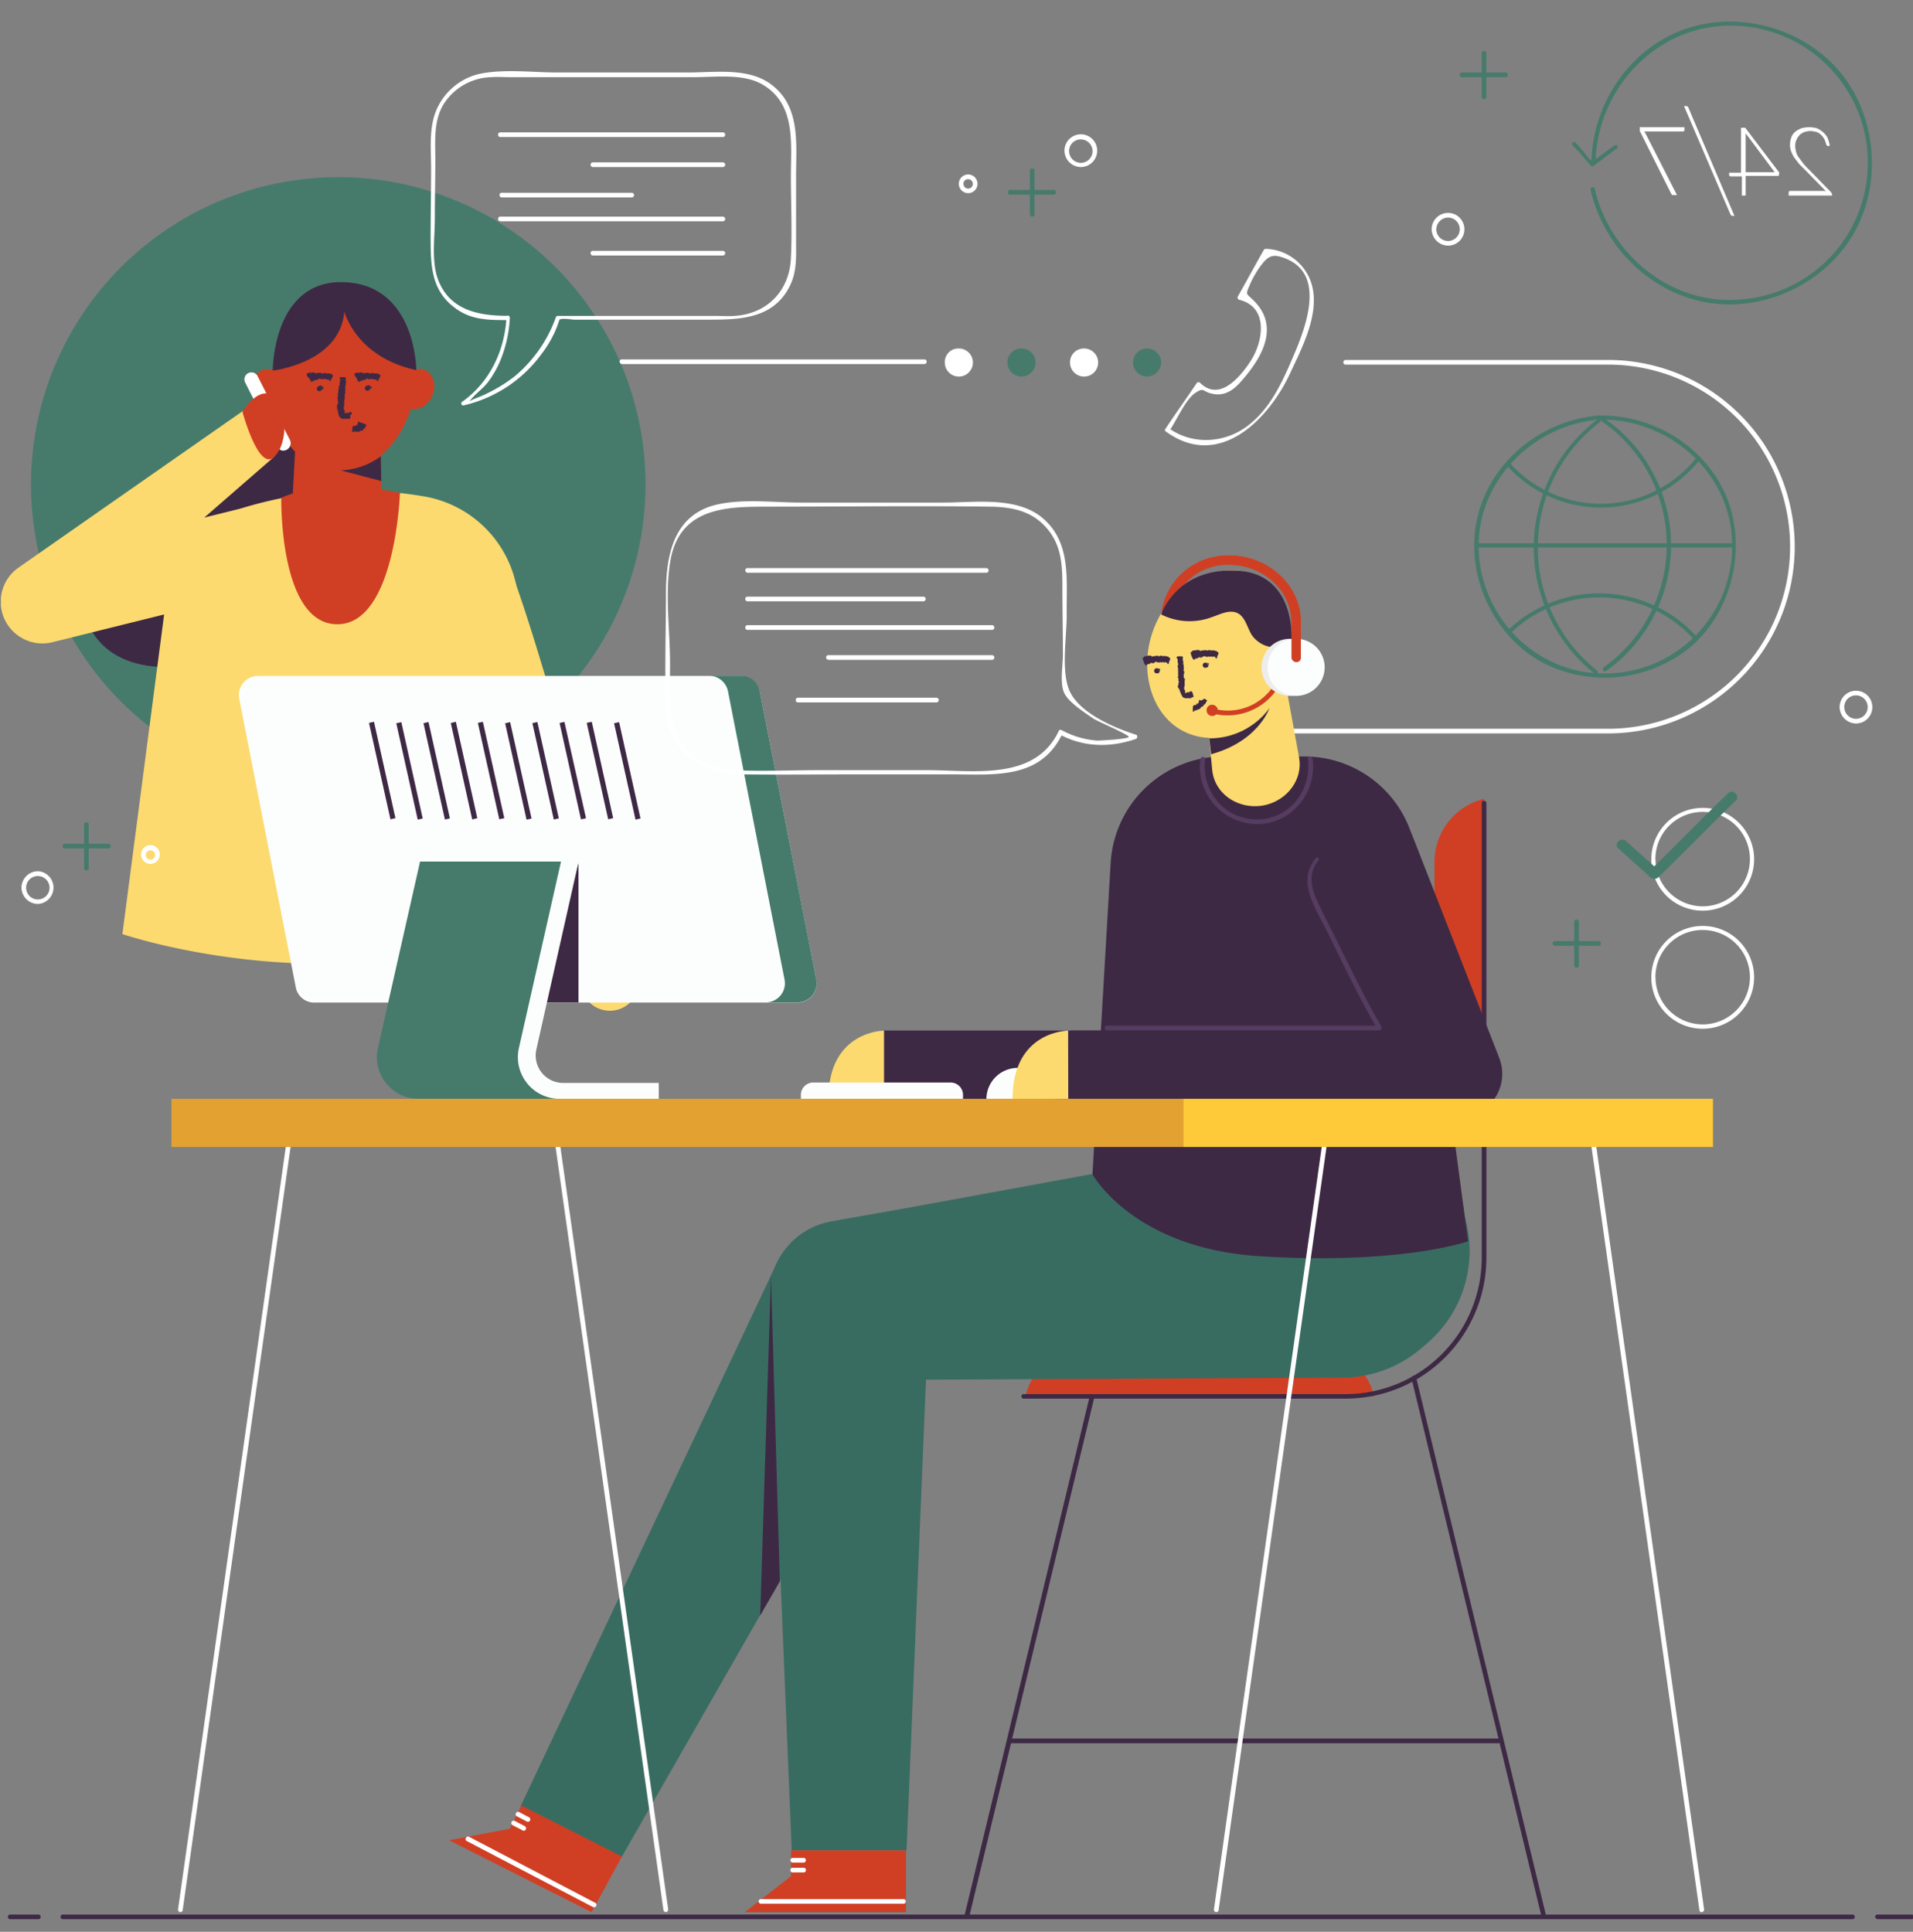<svg id="Layer_1" data-name="Layer 1" xmlns="http://www.w3.org/2000/svg" xmlns:xlink="http://www.w3.org/1999/xlink" viewBox="0 0 505 510"><rect x="0" y="0" width="505" height="510" fill="#808080" stroke="none"/><defs><clipPath id="clip-path"><rect x="0.24" y="5.67" width="505" height="501" style="fill:none"/></clipPath></defs><g style="clip-path:url(#clip-path)"><path d="M308.74,113.66c1.85-2.6,4.2-8.28,6.91-10,2.22-1.49,1.85-.25,4.19.24,3.46.87,5.92-1,8-3.46,5.67-6.42,9.87-14.45,3.08-21.12-2.09-2.1-2.22-1.24-.74-4.7a26.68,26.68,0,0,1,2.35-4.07c2.22-3.09,3.45-3.71,7-2.23,10,4.08,5.55,16.8,2.59,24.09-3,7-6,14.46-12,19.4C324,117,315,117.73,308.49,113c-.61-.37-1.23.62-.61,1,14.06,10.13,27.14-3.34,32.81-15.7,3-6.42,7.15-14.45,5.92-21.74a13.05,13.05,0,0,0-12.46-10.87.63.63,0,0,0-.49.24c-2.35,4.08-4.57,8.28-6.91,12.36a.63.63,0,0,0,.37.86c7.77,1.86,6.41,10.88,3.08,16.07-2.71,4.2-8.26,11-13.44,5.8a.61.61,0,0,0-.86.13c-2.72,4.07-5.56,8-8.27,12.1C307.26,113.9,308.12,114.4,308.74,113.66Z" style="fill:#fff"/><path d="M337.36,193a.58.58,0,0,1,.62-.61h87.2a48.07,48.07,0,0,0,0-96.13H355.24a.57.57,0,0,1-.61-.61.58.58,0,0,1,.61-.62h69.94a49.3,49.3,0,0,1,0,98.59H338.1A.77.77,0,0,1,337.36,193Z" style="fill:#fff"/><path d="M146.6,185.28a81.11,81.11,0,1,0-114.61,0A81.27,81.27,0,0,0,146.6,185.28Z" style="fill:#467b6c"/><path d="M72.65,105.75c11.1,11.24,14.92,29.16,9.25,43.86s-20.36,25.45-36,26.44c-6.29.37-13.08-.87-17.89-4.94-6.66-5.69-8.39-15.94-5.3-24.22s10-14.7,17.88-18.66c5.8-3,12.22-4.81,18-7.78S69.93,113,72.15,106.86" style="fill:#3e2945"/><path d="M32.31,246.6l11.47-87.85a30.31,30.31,0,0,1,21.46-25,103.56,103.56,0,0,1,46.63-2.71,30,30,0,0,1,24.79,25.7l11.23,84.63C92.75,267.35,32.43,246.6,32.31,246.6Z" style="fill:#fcda70"/><path d="M107.68,87.83a29.32,29.32,0,0,1,.37,21.25c-3.21,9.15-11.23,16.93-21.22,15.08-6.78-1.24-12-6.92-13.94-13.59-3.45-12.11.74-31.88,14.56-35.09A14.36,14.36,0,0,1,92,75.11C99,75.72,104.84,81.28,107.68,87.83Z" style="fill:#d03f23"/><path d="M107.92,98.83a3.65,3.65,0,0,1,4.81-.87,5,5,0,0,1,1.86,4.82,6.32,6.32,0,0,1-3.34,4.82,5.84,5.84,0,0,1-5.67-.74Z" style="fill:#d03f23"/><path d="M73.39,98.83A3.65,3.65,0,0,0,68.58,98a5,5,0,0,0-1.85,4.82,6.28,6.28,0,0,0,3.33,4.82,5.84,5.84,0,0,0,5.67-.74Z" style="fill:#d03f23"/><path d="M100.15,105.25l.62,26.94a11.8,11.8,0,1,1-23.56-.37l1.6-29Z" style="fill:#d03f23"/><path d="M100.65,127l-10.74-2.84a18.6,18.6,0,0,0,10.61-3.71Z" style="fill:#3e2945"/><path d="M72,97.84S71.91,73.75,90.9,74.49s19,23.23,19,23.23c-16-3.46-19-15.45-19-15.45C89.79,95.86,72,97.84,72,97.84Z" style="fill:#3e2945"/><path d="M92.38,109.7a.73.73,0,0,1,.13.5.41.41,0,0,1-.13.24.12.12,0,0,1-.12.13H90.53a.7.7,0,0,1-.49-.13c-.25-.12-.37-.37-.49-.49v-.12a2,2,0,0,1-.25-.62v-.37c-.12,0-.12-.13-.12-.13v-.49l-.13-.12c-.12,0-.12-.13-.12-.13l.12-.12v-.12c.13,0,0-.13,0-.13a.12.12,0,0,1-.12-.12.89.89,0,0,1,.25-.74v-.37s0-.13.12-.13.12,0,0-.12a.39.39,0,0,1-.12-.25v-.62c-.13-.12-.13-.12-.13-.24v-.13l.13-.12a.12.12,0,0,0,.12-.12v-.13h-.12v-.12a1.58,1.58,0,0,1,.12-.74v-.74c0-.13.12-.13.12-.25v-.74a.13.13,0,0,0,.13-.13.75.75,0,0,0,.12-.49v-.25s-.12-.12,0-.12v-.12c.12-.13.12-.13.12-.25v-.5c-.12-.12-.12-.12-.12-.24v-.13s0-.12.37-.12h.74c.49,0,.49.12.49.25v.86a.45.45,0,0,1,.13.37.13.13,0,0,0-.13.13v.61l-.12.13v.62c.12.12,0,.24,0,.37s-.12.24,0,.37v.61L91,104v1.23a.43.43,0,0,1-.13.37v.25c.13.13,0,.13,0,.25v1.11a.12.12,0,0,1-.12.12v.75l.12.12c.13.12.13.12.13.25V109a.12.12,0,0,0,.12.12c0-.12.12-.12.12,0l.13-.12h.74a.12.12,0,0,0,.12-.12.12.12,0,0,1,.12-.13h.25s.12,0,.25.25S93,109.21,92.38,109.7Z" style="fill:#3e2945"/><path d="M96,111.8c.25.13.37.13.49.25s.25.12.25.12v.25h-.12c0,.12-.13.12-.13.12v.25c0,.12,0,.12-.12.12l-.12.13v.12H96v.25h-.25v.25c0,.12-.12.12-.37,0h0l-.12-.13h0v.13H95.1v.24h-.25V114h-.49c0,.12-.13,0-.13,0H94l-.13-.13h-.24l-.13.13c-.12,0-.12.12-.12,0h-.12l-.13.12H93V113l.12-.5h.13l.12-.12v.12h.12c0-.12.13,0,.13,0s.12.13.12,0l.12-.12v-.12s0-.13.13,0h.24a.13.13,0,0,1,.13-.13v-.24h.12c0-.13-.12-.13,0-.13v-.24a.12.12,0,0,1,.12-.13h0v-.12l.25.12C95,111.43,95.1,111.56,96,111.8Z" style="fill:#3e2945"/><path d="M96.94,101.8a.68.68,0,1,0,.74.61A.69.69,0,0,0,96.94,101.8Z" style="fill:#3e2945"/><path d="M97.81,102.17h-.49c0,.12,0,.12-.13.12a.12.12,0,0,1,.13.12h.49c.12.13.12,0,0,0l.37-.37v.37h-.12l-.13.13v.12h-.86l-.12-.12v-.62s0-.13.12-.13l.12-.12h.25a.12.12,0,0,0,.12.12l.13.13h.12a.12.12,0,0,1,.12.12v.25l-.12.12h0C97.69,102.41,97.56,102.41,97.81,102.17Z" style="fill:#3e2945"/><path d="M94.23,100.06c.13.25.13.38.25.5s.12.25.12.25h.25c.12,0,.12-.13.12-.13s.13-.12.13-.12h.49l.12-.12a.13.13,0,0,1,.13-.13.12.12,0,0,0,.12-.12h.12v.25a.13.13,0,0,0,.13-.13v-.12h0v.12c.12,0,.24,0,.37-.25h.24c.13,0,.13,0,.13-.12s.12-.12.12,0l.12.12h.13l.12.13h.12a.13.13,0,0,0,.13-.13l.12-.12v.12h.62c0,.13.12,0,.12,0h.12v.13h.25a.17.17,0,0,1,.25,0l.12.12h.25v.37h.12a1.61,1.61,0,0,0,.25-.37c.12-.12.12-.37.24-.49a.39.39,0,0,0,.13-.25c.24-.37.12-.49.12-.49s0-.13-.12-.13h-.13c0-.12,0-.24-.12-.24h-.37a.12.12,0,0,0-.12-.13H98.8c-.13,0-.25.13-.25,0a.12.12,0,0,0-.12-.12h-.25a.12.12,0,0,0-.12.12h-.62l-.12-.12h-.13c-.12-.12-.12-.12-.24,0,0-.12-.13,0-.13,0h-.61v.12c-.13-.12-.13,0-.25,0h-.12a.12.12,0,0,1-.13-.12.12.12,0,0,0-.12-.12h-.74c0,.12,0,.12-.12.12s-.25-.12-.25,0l-.12-.12h-.13a.42.42,0,0,0-.24.12h-.13v.12h-.24v.13s-.13.12,0,.37A6.8,6.8,0,0,1,94.23,100.06Z" style="fill:#3e2945"/><path d="M84.24,101.92a.78.78,0,0,0-.62.74.68.68,0,0,0,1.36-.12A.69.69,0,0,0,84.24,101.92Z" style="fill:#3e2945"/><path d="M85.1,102.29h-.49c0,.12,0,.12-.12.12.12,0,.12.13.12.13h.49l.37-.38v.38h-.12l-.12.12v.12h-.87l-.12-.12V102a.12.12,0,0,1,.12-.12l.13-.13h.24a.13.13,0,0,0,.13.13L85,102h.12a.12.12,0,0,1,.13.12v.25l-.13.13h0c.13-.13.13,0,0,0S84.86,102.54,85.1,102.29Z" style="fill:#3e2945"/><path d="M81.77,100.06c.13.25.13.38.25.5s.12.25.12.25h.25c.12,0,.12-.13.12-.13s.13-.12.13-.12H83l.12-.12a.12.12,0,0,1,.12-.13.12.12,0,0,0,.13-.12h.12v.25c.12,0,.12-.13.12-.13v-.12h0v.12c.13,0,.25,0,.37-.25h.25c.12,0,.12,0,.12-.12s.13-.12.13,0l.12.12h.12l.13.13H85c.12,0,.12-.13.12-.13l.13-.12v.12h.61c0,.13.13,0,.13,0h.12v.13h.12c0,.12.13,0,.13,0a.16.16,0,0,1,.24,0l.13.12H87v.37h.13a1.44,1.44,0,0,0,.24-.37c.13-.12.13-.37.25-.49a.41.41,0,0,0,.12-.25c.25-.37.13-.49.13-.49s0-.13-.13-.13h-.12c0-.12,0-.24-.12-.24h-.37a.13.13,0,0,0-.13-.13h-.74c-.12,0-.24.13-.24,0s-.13-.12-.13-.12H85.6a.12.12,0,0,0-.13.12h-.61l-.13-.12h-.12c-.12-.12-.12-.12-.25,0,0-.12-.12,0-.12,0h-.62v.12c-.12-.12-.12,0-.24,0h-.13a.12.12,0,0,1-.12-.12.12.12,0,0,0-.12-.12h-.74c0,.12,0,.12-.13.12s-.24-.12-.24,0l-.13-.12h-.12a.46.46,0,0,0-.25.12h-.12v.12H81v.13s-.12.12,0,.37S81,99.32,81.77,100.06Z" style="fill:#3e2945"/><path d="M73.26,117.86l-8.51-16.81a1.85,1.85,0,1,1,3.33-1.6l8.51,16.8a2,2,0,0,1-.86,2.47,2.4,2.4,0,0,1-.86.25A1.6,1.6,0,0,1,73.26,117.86Z" style="fill:#fff"/><path d="M64.51,108.22,4.68,150a11,11,0,0,0,9.25,19.52l.49-.12,73.65-18.29a11.13,11.13,0,0,0-5.31-21.62L9.12,147.76l9.75,19.39L72.4,120.57Z" style="fill:#fcda70"/><path d="M72.28,120.7c4.19-3.83,3.45-14.33-.5-16.43S64,108.71,64,108.71,68.2,124.4,72.28,120.7Z" style="fill:#d03f23"/><path d="M119.89,142.32a11,11,0,0,1,14.31,6.42c3.33,8.9,6.17,17.92,8.88,26.94,1.36,4.45,2.71,9,3.95,13.59l.49,1.73.62,1.73,1.11,3.33,2.22,6.68c3,9,5.92,18,8.76,27s5.67,18.17,8.14,27.31a7.68,7.68,0,0,1-14.31,5.43c-4.2-8.64-8-17.42-11.84-26.19s-7.53-17.54-11.11-26.44l-2.71-6.67L127,199.89l-.61-1.6-.62-1.73c-1.6-4.57-3.21-9-4.69-13.59-3.08-9.15-5.92-18.29-8.26-27.55A11,11,0,0,1,119.89,142.32Z" style="fill:#fcda70"/><path d="M74.25,131.45s-.62,33.36,14.8,33.36,16.53-34.72,16.53-34.72C84.49,125.89,74.25,131.45,74.25,131.45Z" style="fill:#d03f23"/><path d="M233.25,294.9V272.05h72.9l-11.35,10,1.48-53.87a34.32,34.32,0,0,1,.5-3.46A17,17,0,1,1,330,232.51L317.62,284.9l-.24,1.23a11.39,11.39,0,0,1-11.11,8.77h-73Z" style="fill:#3e2945"/><path d="M233.37,290.09H218.69c0-18,14.68-18,14.68-18Z" style="fill:#fcda70"/><path d="M391.76,290.33l-.74-.24a17.09,17.09,0,0,1-12.34-16.44V227.57a17.18,17.18,0,0,1,13.08-16.68Z" style="fill:#d03f23"/><path d="M270.63,368.66l.24-.74a17.06,17.06,0,0,1,16.41-12.35h58.84a17.16,17.16,0,0,1,16.65,13.09Z" style="fill:#d03f23"/><path d="M269.64,368.66a.57.57,0,0,1,.61-.61h85a36,36,0,0,0,35.9-36v-120a.58.58,0,0,1,.62-.62.57.57,0,0,1,.61.62v120a37.2,37.2,0,0,1-37.13,37.19h-85A.57.57,0,0,1,269.64,368.66Z" style="fill:#3e2945"/><path d="M406.8,505.44,372.64,364a.63.63,0,1,1,1.23-.25L408,505.19a.68.68,0,0,1-.5.74h-.12A.84.84,0,0,1,406.8,505.44Z" style="fill:#3e2945"/><path d="M255.21,506.05c-.37-.12-.62-.37-.5-.74l32.94-136.65c.12-.37.37-.61.74-.49s.61.37.49.74L256,505.44a.84.84,0,0,1-.62.49A.12.12,0,0,0,255.21,506.05Z" style="fill:#3e2945"/><path d="M265.81,459.6a.59.59,0,0,1,.62-.62H395.58a.62.62,0,1,1,0,1.24H266.43A.59.59,0,0,1,265.81,459.6Z" style="fill:#3e2945"/><path d="M239.17,488.51H209l-6-145.3a20,20,0,0,1,16.4-20.63l2.71-.49,127.92-23.48a38.12,38.12,0,0,1,5.3-.49,32.12,32.12,0,0,1,1,64.24l-130.13,2,19.11-21.13-6,145.3Z" style="fill:#396c61"/><path d="M137.4,476.9,205,333.58a19.76,19.76,0,0,1,14.43-11.12l2.72-.5,126.68-22a36.36,36.36,0,0,1,5.3-.49,32.12,32.12,0,0,1,.25,64.24l-128.53.62,17-11.61L164.05,490.36Z" style="fill:#396c61"/><path d="M331.81,331.6C298.87,329.25,288.39,310,288.39,310l4.81-82.29a29.85,29.85,0,0,1,29.73-28h21.46a29.72,29.72,0,0,1,29.48,26.07l13.69,101.93S369.55,334.07,331.81,331.6Z" style="fill:#3e2945"/><path d="M340.93,173.58v-9.27c0-8.4-7.4-15.2-16.52-15.2a15.19,15.19,0,0,0-15.3,12.73,1.26,1.26,0,0,1-2.47-.49,17.6,17.6,0,0,1,17.77-14.71c10.48,0,19,7.91,19,17.67v9.27a1.16,1.16,0,0,1-1.23,1.23A1.32,1.32,0,0,1,340.93,173.58Z" style="fill:#d03f23"/><path d="M309.85,157.52a26.18,26.18,0,0,0-7,18.28c.12,8.9,5.18,17.67,15.05,18.9,6.66.75,13.32-2.71,17.27-8,7-9.51,9.25-27.8-2.59-34.34a12.44,12.44,0,0,0-4.07-1.49C321.81,149.48,314.54,152.7,309.85,157.52Z" style="fill:#fcda70"/><path d="M338.59,171.35a4.25,4.25,0,0,1,5.3-1.6,5.35,5.35,0,0,1,2.72,4.82A6.55,6.55,0,0,1,343.4,180a6.84,6.84,0,0,1-6.54,0Z" style="fill:#fcda70"/><path d="M317.75,179.88,320,203.23c.61,6.55,7.27,10.87,14.18,9.27,5.92-1.49,9.75-6.92,8.76-12.48l-4.57-25.08Z" style="fill:#fcda70"/><path d="M335.14,186.92a19.56,19.56,0,0,1-15.91,8l.49,4.2C332.3,195.69,335.14,186.8,335.14,186.92Z" style="fill:#3e2945"/><path d="M314.91,183.21c0,.13.12.37.12.5a.17.17,0,0,1,0,.25.12.12,0,0,1-.12.12h-.25a.12.12,0,0,0-.12.12l-.12.13h-1.36a.7.7,0,0,1-.49-.13c-.25,0-.37-.24-.5-.37v-.12c-.24-.25-.24-.5-.37-.62v-.25l-.12-.12a.12.12,0,0,1-.12-.12v-.5h-.13l-.12-.12c-.12,0,0-.12,0-.12v-.13a.12.12,0,0,0-.12-.12.13.13,0,0,1-.13-.13.81.81,0,0,1,.13-.74v-.37c0-.12,0-.24.12-.24s.12,0,0-.13a.39.39,0,0,1-.12-.25v-.61c0-.13-.13-.13-.13-.25a.12.12,0,0,1-.12-.12l.12-.13a.12.12,0,0,0,.13-.12v-.12H311v-1.61c-.12-.12,0-.12,0-.25v-.24l-.12-.13v-.37c0-.12.12-.12.12-.25v-.49c-.12-.12-.12-.12-.12-.25V174l-.12-.13c-.13-.12-.13-.12-.13-.24v-.13c0-.12,0-.12.37-.24h.74c.5,0,.5.12.5.24v.87a.46.46,0,0,1,.12.37v.74c.12,0,.12,0,.12.12v.75c.13.12,0,.24,0,.37s-.12.24,0,.37.13.12.13.24v.5l-.13.12v.87l.13.24.12.13a.24.24,0,0,1,0,.37v1.6l-.12.13V182l.12.12c0,.13.12.13.12.25v.49c0,.13,0,.13.13.13s.12-.13.12,0l.12-.13.13-.12h.61a.12.12,0,0,0,.13-.12l.12-.13h.25s.12,0,.24.25C314.79,182.72,314.79,182.84,314.91,183.21Z" style="fill:#3e2945"/><path d="M317.87,184.45c.25.12.37.12.49.25s.25.12.25.12v.25a.12.12,0,0,1-.12.12c0,.12-.13.12-.13.12v.25a.12.12,0,0,1-.12.13.12.12,0,0,0-.12.12v.12h-.25v.25h-.25v.25c0,.12-.12.12-.37.12h0v.12l-.12-.12h0v.12H317V187h-.25v.13a.46.46,0,0,1-.37.12h-.13v.13H316v.12h-.37l-.13.12h-.24v.13l-.13.12H315c-.12,0-.12,0-.12-.37v-.74l.12-.5h.12l.13-.12v0h.12c0-.12.12,0,.12,0s.13.12.13,0l.12-.12h.12v-.25s0-.12.13,0h.24c0-.12,0-.12.13-.12v-.25h.12c0-.13-.12-.13,0-.13s0-.12,0-.12v-.12a.13.13,0,0,1,.13-.13h0v-.12c.12,0,.12,0,.37.12C317,184.94,317.13,185.07,317.87,184.45Z" style="fill:#3e2945"/><path d="M318.12,174.94a.68.68,0,1,0,.12,1.36.7.7,0,0,0,.62-.75A.92.92,0,0,0,318.12,174.94Z" style="fill:#3e2945"/><path d="M319,175.55c-.12,0-.25,0,0-.24h-.49c0,.12,0,.12-.13.12l.13.12H319v.25l-.12.13v.24H318v-.74l.13-.12v-.25H319l.12.12v.25l-.12.12c.12-.12.12,0,0,0Z" style="fill:#3e2945"/><path d="M314.66,173.45c.13.25.13.37.25.5s.25.24.25.24h.12v-.12h.12a.12.12,0,0,0,.13-.12l.12-.13h.49l.13-.12a.12.12,0,0,1,.12-.12h.12a.13.13,0,0,0,.13-.13h.12v.13l.12.12a.12.12,0,0,0,.13-.12v-.13h0l.12.13c.12,0,.25,0,.37-.25h.25c.12,0,.12,0,.12-.12s.12-.13.12,0l.13.12h.12c.12.12.12,0,.12,0h.13a.12.12,0,0,0,.12.12h.12a.12.12,0,0,0,.13-.12l.12-.12v.12h.12a.24.24,0,0,0,.37,0h.25c0,.12.12,0,.12,0H320v.12h.12l.12-.12h.25l.12.12h.25v.25a.12.12,0,0,1,.12.12h.13s.12,0,.24-.37a.7.7,0,0,1,.13-.49c.12-.12.12-.12.12-.25.12-.37,0-.49,0-.49s-.12-.13-.25-.13h-.12c0-.24,0-.24-.12-.24h-.37a.13.13,0,0,0-.13-.13H320c-.13-.12-.13,0-.25,0s-.12.13-.25,0a.12.12,0,0,0-.12-.12h-.25a.12.12,0,0,0-.12.12h-.62l-.12-.12h-.12c-.13,0-.13,0-.25.12,0-.12-.12,0-.12,0h-.62v.13c-.12-.13-.12,0-.25,0h-.12l-.12-.13c0-.12-.13-.12-.13-.12h-.86c0,.12,0,.12-.12.12s-.25-.12-.25,0-.12,0-.12,0H315a.41.41,0,0,0-.24.13l-.13.12v.12h-.24v.13c-.13.12-.13.12,0,.37A2.16,2.16,0,0,0,314.66,173.45Z" style="fill:#3e2945"/><path d="M305.29,176.42a.68.68,0,1,0,.74.62A.69.69,0,0,0,305.29,176.42Z" style="fill:#3e2945"/><path d="M306.15,176.79h-.49c0,.12,0,.12-.13.12l.13.13h.49v.24l-.12.13v.24h-.87v-.74l.13-.12v-.25h.86l.12.13v.24l-.12.13c.12-.13.12,0,0,0S306,177,306.15,176.79Z" style="fill:#3e2945"/><path d="M302,174.94c.12.24.12.37.24.49s.25.25.25.25h.12v-.13h.13a.12.12,0,0,0,.12-.12l.12-.12h.5l.12-.13a.12.12,0,0,1,.12-.12h.13a.12.12,0,0,0,.12-.12h.12v.12l.13.12a.12.12,0,0,0,.12-.12v-.12h0l.12.12c.13,0,.25,0,.37-.25H305c.12,0,.12,0,.12-.12s.13-.12.13,0l.12.12h.12c.13.13.13,0,.13,0h.12a.12.12,0,0,0,.12.13H306c.12,0,.12-.13.12-.13l.12-.12v.12h.13a.22.22,0,0,0,.37,0H307c0,.13.13,0,.13,0h.12v.13h.12l.13-.13h.24l.13.13h.24v.24a.13.13,0,0,1,.13.13h.12s.12,0,.25-.37a.78.78,0,0,1,.12-.5c.12-.12.12-.12.12-.25.13-.37,0-.49,0-.49s-.12-.12-.24-.12h-.13c0-.25,0-.25-.12-.25H308a.12.12,0,0,0-.12-.12h-.62c-.12-.13-.12,0-.25,0s-.12.12-.24,0a.13.13,0,0,0-.13-.13h-.24a.13.13,0,0,0-.13.13h-.61l-.13-.13h-.12c-.12,0-.12,0-.25.13,0-.13-.12,0-.12,0h-.62v.12c-.12-.12-.12,0-.24,0h-.13l-.12-.12a.12.12,0,0,0-.12-.13h-.87c0,.13,0,.13-.12.13s-.25-.13-.25,0-.12,0-.12,0h-.12a.42.42,0,0,0-.25.12l-.12.12v.13h-.25v.12c-.12.12-.12.12,0,.37S301.71,174.19,302,174.94Z" style="fill:#3e2945"/><path d="M337.85,177.53a14.38,14.38,0,0,1-16.65,9.76c-.87-.12-1.11,1.11-.37,1.24a15.79,15.79,0,0,0,18.25-10.63C339.33,177.16,338.1,176.79,337.85,177.53Z" style="fill:#d03f23"/><path d="M325.27,150.6c-14.93-.13-18.75,11.61-18.75,11.61a16.65,16.65,0,0,0,13.32.74c2.22-.74,4.69-2.1,6.79-1.11s2.59,3.83,3.82,5.81a7.64,7.64,0,0,0,10.48,2S342.66,150.6,325.27,150.6Z" style="fill:#3e2945"/><path d="M340.56,168.64a7.54,7.54,0,1,1-7.52,7.53A7.48,7.48,0,0,1,340.56,168.64Z" style="fill:#ededed"/><path d="M349.69,176.17a7.53,7.53,0,1,0-7.52,7.54A7.53,7.53,0,0,0,349.69,176.17Z" style="fill:#fcfefd"/><path d="M340.93,173.58v-9.27c0-8.4-7.4-15.2-16.52-15.2a1.24,1.24,0,1,1,0-2.47c10.48,0,19,7.91,19,17.67v9.27a1.16,1.16,0,0,1-1.23,1.23A1.32,1.32,0,0,1,340.93,173.58Z" style="fill:#d03f23"/><path d="M320,186.06a1.48,1.48,0,1,1-1.48,1.48A1.42,1.42,0,0,1,320,186.06Z" style="fill:#d03f23"/><path d="M239.17,488.51v16.31H196.61l12.22-9.52v-6.79Z" style="fill:#d03f23"/><path d="M238.43,501.36H200.81a.62.62,0,0,0,0,1.23h37.62A.62.62,0,1,0,238.43,501.36Z" style="fill:#fff"/><path d="M209.2,491.72h3a.62.62,0,0,0,0-1.23h-3A.62.62,0,0,0,209.2,491.72Z" style="fill:#fff"/><path d="M209.2,494.32h3c.74,0,.74-1.24,0-1.24h-3C208.46,493.08,208.46,494.32,209.2,494.32Z" style="fill:#fff"/><path d="M164.17,490.12l-8,14.7-37.63-19,16-3,3.08-6.18Z" style="fill:#d03f23"/><path d="M157.14,502.35l-33.3-17.42c-.74-.37-1.36.74-.62,1.11l33.3,17.42C157.27,503.83,157.88,502.72,157.14,502.35Z" style="fill:#fff"/><path d="M136.42,479.49c.86.49,1.73.86,2.59,1.36s1.36-.74.62-1.11-1.73-.87-2.59-1.36C136.42,478,135.68,479.12,136.42,479.49Z" style="fill:#fff"/><path d="M135.31,481.84c.86.49,1.72.86,2.59,1.36s1.35-.74.61-1.12-1.72-.86-2.59-1.35A.63.63,0,1,0,135.31,481.84Z" style="fill:#fff"/><path d="M200.68,426.49l5.18-9-2.34-80.56Z" style="fill:#3e2945"/><path d="M254.22,289a3.27,3.27,0,0,0-3.21-3.21H214.62a3.26,3.26,0,0,0-3.2,3.21v1.12h42.8Z" style="fill:#fcfefd"/><path d="M278.52,290.21H260.39a8.27,8.27,0,0,1,8.26-8.28h1.73A8.25,8.25,0,0,1,278.52,290.21Z" style="fill:#fcfefd"/><path d="M282.71,294.9V272.05H385.22L375,288.6l-32.32-52.38a19.14,19.14,0,0,1-1.35-2.72A17,17,0,1,1,373,221l22.45,57.45.37,1a11,11,0,0,1,.74,4.08,11.32,11.32,0,0,1-11.35,11.36H282.71Z" style="fill:#3e2945"/><path d="M282,290.09H267.3c0-18,14.67-18,14.67-18Z" style="fill:#fcda70"/><path d="M347.23,226.7c-4.94,6.06.12,13.22,3,19,4.31,8.77,8.51,17.67,13.44,26.07.13-.37.37-.62.5-1h-72c-.74,0-.74,1.24,0,1.24h72a.7.7,0,0,0,.49-1c-3.95-6.8-7.4-13.84-10.86-20.88-1.85-3.71-3.7-7.29-5.42-10.87-2-4-3.46-8.28-.37-12C348.46,226.7,347.6,225.84,347.23,226.7Z" style="fill:#553c60"/><path d="M345.25,200.26c1.11,8.28-4.81,16.07-13.44,16.07s-14.68-7.54-13.7-15.94c.13-.74-1.11-.74-1.23,0a15.2,15.2,0,0,0,14.93,17.17c9.12,0,15.91-8.28,14.68-17.3C346.36,199.52,345.13,199.52,345.25,200.26Z" style="fill:#553c60"/><path d="M78.07,260.56,63.15,184.45a5.05,5.05,0,0,1,4.93-6H195.63a5.13,5.13,0,0,1,4.93,4.07l14.93,76.11a5.06,5.06,0,0,1-4.94,6.05H83A4.93,4.93,0,0,1,78.07,260.56Z" style="fill:#fcfefd"/><path d="M140.86,264.64H152.7V227.82Z" style="fill:#3e2945"/><path d="M173.92,290.09h-48.6l6-62.4,21.34.13L141.6,277a7.25,7.25,0,0,0,7,8.9h25.29Z" style="fill:#fcfefd"/><path d="M202.17,264.63h8.38a5.06,5.06,0,0,0,4.94-6.05l-14.93-76.11a4.92,4.92,0,0,0-4.93-4.07h-8.39a5.13,5.13,0,0,1,4.93,4.07l14.93,76.11A5.05,5.05,0,0,1,202.17,264.63Z" style="fill:#467b6c"/><path d="M136.67,290.09h11.1A11,11,0,0,1,137,276.62l11.1-49.17H110.89L99.78,276.62a11,11,0,0,0,10.74,13.47Z" style="fill:#467b6c"/><path d="M162.1,190.93l5.66,25.45,1.32-.3-5.65-25.44Z" style="fill:#3e2945"/><path d="M154.89,190.84l5.66,25.45,1.32-.3-5.65-25.44Z" style="fill:#3e2945"/><path d="M147.72,190.87l5.65,25.45,1.33-.3L149,190.58Z" style="fill:#3e2945"/><path d="M140.54,190.9l5.65,25.45,1.33-.3-5.66-25.44Z" style="fill:#3e2945"/><path d="M133.35,190.94,139,216.39l1.32-.3-5.65-25.45Z" style="fill:#3e2945"/><path d="M126.15,190.85l5.65,25.44,1.33-.29-5.66-25.45Z" style="fill:#3e2945"/><path d="M119,190.88l5.65,25.45L126,216l-5.66-25.45Z" style="fill:#3e2945"/><path d="M111.79,190.91l5.66,25.44,1.32-.29-5.65-25.45Z" style="fill:#3e2945"/><path d="M104.61,190.94l5.66,25.44,1.32-.29-5.65-25.45Z" style="fill:#3e2945"/><path d="M97.41,190.85l5.66,25.44,1.32-.29-5.66-25.45Z" style="fill:#3e2945"/><path d="M448.62,504.32,419.26,296.63a.63.63,0,1,1,1.24-.24l29.35,207.69a.69.69,0,0,1-.61.74A.57.57,0,0,1,448.62,504.32Z" style="fill:#fff"/><path d="M321.08,504.82a.69.69,0,0,1-.62-.74l29.36-207.69a.83.83,0,0,1,.74-.5.85.85,0,0,1,.49.74L321.69,504.32c0,.25-.37.5-.61.5Z" style="fill:#fff"/><path d="M175.15,504.32,145.79,296.63a.63.63,0,0,1,1.24-.24l29.36,207.69a.69.69,0,0,1-.62.74h0A.83.83,0,0,1,175.15,504.32Z" style="fill:#fff"/><path d="M47,504.08,76.35,296.39a.83.83,0,0,1,.74-.5.85.85,0,0,1,.49.74L48.22,504.32c0,.25-.37.5-.61.5A.69.69,0,0,1,47,504.08Z" style="fill:#fff"/><path d="M312.32,302.81H452.2V290.09H312.32Z" style="fill:#ffca39"/><path d="M45.26,302.81H312.32V290.09H45.26Z" style="fill:#e2a131"/><path d="M16,506.05a.57.57,0,0,1,.61-.61H489a.57.57,0,0,1,.61.61.58.58,0,0,1-.61.62H16.64A.58.58,0,0,1,16,506.05Z" style="fill:#3e2945"/><path d="M2.09,506.05a.58.58,0,0,1,.62-.61h7.4a.57.57,0,0,1,.61.61.58.58,0,0,1-.61.62H2.71A.59.59,0,0,1,2.09,506.05Z" style="fill:#3e2945"/><path d="M495,506.05a.58.58,0,0,1,.62-.61h9a.58.58,0,0,1,.62.61.59.59,0,0,1-.62.62h-9A.79.79,0,0,1,495,506.05Z" style="fill:#3e2945"/><path d="M421.48,110.81c18.63-.74,35.53,13.72,35.78,32.74a33.62,33.62,0,0,1-32.45,34.23c-18.25.74-33.3-13.72-34.41-31.75-1.11-17.8,13.07-33,30.34-35.09.74-.13.74-1.24,0-1.12-15.66,1.86-29.35,14.09-31.33,30.15-1.72,13.72,5.55,28.42,17.89,35a35.71,35.71,0,0,0,39-4.2c11-9.39,14.92-26.07,9.5-39.54-5.68-13.71-20-22.12-34.54-21.5C420.5,109.7,420.5,110.81,421.48,110.81Z" style="fill:#467b6c"/><path d="M422.22,110.81a39.65,39.65,0,0,1,1.12,65.36c-.5.5,0,1.36.61,1A40.67,40.67,0,0,0,422.84,110C422.22,109.45,421.61,110.44,422.22,110.81Z" style="fill:#467b6c"/><path d="M421.73,110.69a42.48,42.48,0,0,0-.86,67.09c.49.49,1.35-.25.74-.74a41.58,41.58,0,0,1,.61-65.49C422.84,111.18,422.22,110.2,421.73,110.69Z" style="fill:#467b6c"/><path d="M447.63,121.07a32.22,32.22,0,0,1-49.09,1.11c-.49-.62-1.23.25-.74.74a33.31,33.31,0,0,0,50.57-1.11C448.87,121.32,448,120.45,447.63,121.07Z" style="fill:#467b6c"/><path d="M447.63,167.77a34.7,34.7,0,0,0-49.58-1.36c-.62.5.24,1.24.74.74a33.7,33.7,0,0,1,48.1,1.36C447.39,169,448.25,168.26,447.63,167.77Z" style="fill:#467b6c"/><path d="M457.38,143.43h-67.1a.55.55,0,1,0,0,1.11h67.1C458,144.54,458,143.43,457.38,143.43Z" style="fill:#467b6c"/><path d="M163.56,95.49a.57.57,0,0,1,.61-.61H244a.58.58,0,0,1,.62.61.59.59,0,0,1-.62.62H164.17A.66.66,0,0,1,163.56,95.49Z" style="fill:#fff"/><path d="M133.71,83.76c-.5,8.77-4.32,17-11.6,22.24a.52.52,0,0,0,.37,1A35.24,35.24,0,0,0,143,93.39a30.06,30.06,0,0,0,3.57-6,27.54,27.54,0,0,0,1.11-3c.74-.49,3.21,0,4,0h35.9c8.51,0,17.14-.49,21.21-9.51,1.61-3.71,1.36-7.54,1.36-11.49V46.44c0-8.65,1.23-18.41-6.66-24.21-6-4.45-14.8-3.09-21.83-3.09H147.15c-6.54,0-14.06-1-20.6.37a16.39,16.39,0,0,0-12,11.37c-1.24,4.44-.74,9.26-.74,13.71,0,5.93-.13,11.86-.13,17.79,0,7.29,0,14.21,6.42,18.9,4.19,3.22,8.88,3.22,13.94,3.22a.56.56,0,0,0,0-1.12c-8,0-15.79-1.6-18.63-10.25-1.48-4.69-.62-10.5-.62-15.44,0-5.19.13-10.26.13-15.45,0-4.94-.5-10.13,2.09-14.58a15.37,15.37,0,0,1,12.83-7.29c1.48-.12,3.09,0,4.69,0h48.85c5.67,0,13-1,18,2,8.75,5.19,7.4,15.44,7.4,24.09,0,7.29.37,14.58,0,21.75-.37,8.52-6.29,14.7-14.93,15.19-1.6.13-3.33,0-4.93,0h-41.7c-.24,0-.37.13-.49.38a36.12,36.12,0,0,1-10.85,15.56,40.8,40.8,0,0,1-7.4,4.57c-1.36.75-4.2,1.61-4.57,2.11,1.23-1.86,3.58-3.34,4.94-5.19A25.92,25.92,0,0,0,132,95.37a34,34,0,0,0,2.59-11.49C134.57,83.14,133.46,83.14,133.71,83.76Z" style="fill:#fff"/><path d="M131.49,35.57a.58.58,0,0,1,.61-.62h58.72a.62.62,0,0,1,0,1.24H132.1A.58.58,0,0,1,131.49,35.57Z" style="fill:#fff"/><path d="M131.49,57.81a.58.58,0,0,1,.61-.62h58.72a.62.62,0,0,1,0,1.24H132.1A.58.58,0,0,1,131.49,57.81Z" style="fill:#fff"/><path d="M155.91,43.48a.59.59,0,0,1,.62-.62h34.29a.62.62,0,0,1,0,1.24H156.53A.59.59,0,0,1,155.91,43.48Z" style="fill:#fff"/><path d="M155.91,66.83a.59.59,0,0,1,.62-.62h34.29a.62.62,0,0,1,0,1.24H156.53A.59.59,0,0,1,155.91,66.83Z" style="fill:#fff"/><path d="M131.85,51.51a.59.59,0,0,1,.62-.62h34.29a.62.62,0,1,1,0,1.24H132.47A.66.66,0,0,1,131.85,51.51Z" style="fill:#fff"/><path d="M302.82,92a3.72,3.72,0,0,1,3.7,3.71,3.8,3.8,0,0,1-3.7,3.71,3.71,3.71,0,0,1,0-7.42Z" style="fill:#467b6c"/><path d="M286.17,92a3.71,3.71,0,1,1-3.7,3.71A3.64,3.64,0,0,1,286.17,92Z" style="fill:#fff"/><path d="M269.64,92a3.71,3.71,0,1,1-3.7,3.71A3.64,3.64,0,0,1,269.64,92Z" style="fill:#467b6c"/><path d="M253.11,92a3.71,3.71,0,1,1-3.7,3.71A3.57,3.57,0,0,1,253.11,92Z" style="fill:#fff"/><path d="M426.17,38.41c-1,.74-2.1,1.49-3.08,2.23-.62.37-2,1.73-2.72,1.73S418.52,40.64,418,40s-1.36-1.61-2.1-2.35c-.49-.62-1.23.25-.74.74,1.73,1.73,3.21,3.59,4.81,5.32.13.24.37.24.62.12,2.1-1.48,4.07-3.09,6.17-4.57C427.4,38.91,426.79,37.92,426.17,38.41Z" style="fill:#467b6c"/><path d="M421.24,42C422.1,22.6,438,6.29,457.63,6.78a36.19,36.19,0,0,1,1.85,72.28C441.34,80.67,425.06,67.32,421,49.9a.57.57,0,1,0-1.11.25c3.7,16.06,17.64,29,34.29,30.15,15.05,1,30.35-7.66,36.64-21.5,6-13.22,3.82-29.9-5.92-40.77C474.77,6.78,457.63,2.58,443.56,8.14,429.87,13.58,420.74,27.29,420.13,42,420.13,42.61,421.24,42.61,421.24,42Z" style="fill:#467b6c"/><path d="M479.58,33.84a7.24,7.24,0,0,1,1.61,1,4.93,4.93,0,0,1,1.23,1.48,10.74,10.74,0,0,1,.62,2.1l-.25.13h-.25c-.24,0-.37-.25-.49-.5a4.56,4.56,0,0,0-.49-1.36,4,4,0,0,0-.87-1.11,2.54,2.54,0,0,0-1.23-.74,6.39,6.39,0,0,0-1.6-.25,6.28,6.28,0,0,0-1.48.25,4.13,4.13,0,0,0-1.24.74,4.43,4.43,0,0,0-.86,1.24,3.89,3.89,0,0,0-.37,1.73,6.83,6.83,0,0,0,.25,1.6,4,4,0,0,0,.74,1.48L476,43.11a15.09,15.09,0,0,0,1.35,1.48l6.05,6.18c0,.12.12.12.12.24s.12.13.12.25v.37H472.18v-.74c0-.25,0-.25.13-.37a.45.45,0,0,1,.37-.12h8.51a1.87,1.87,0,0,1,.86.12l-5.55-5.68L475,43.35c-.49-.61-.86-1.11-1.23-1.6a6.89,6.89,0,0,1-.87-1.61,4.59,4.59,0,0,1-.37-1.85,5.94,5.94,0,0,1,.37-2.1A3.4,3.4,0,0,1,474,34.71a6.89,6.89,0,0,1,1.61-.87,7.89,7.89,0,0,1,3.94,0Z" style="fill:#fff"/><path d="M459.6,45.58V33.72h1.11l9,11.86-.12.62c0,.12,0,.24-.12.24h-8.64v5.19h-1V46.57h-3a.41.41,0,0,1-.25-.13c-.12-.12-.12-.12-.12-.24v-.62h3.08Zm1.23-.12h7.65L460.83,35.2V45.46Z" style="fill:#fff"/><path d="M444.55,28H445a.68.68,0,0,1,.74.5L457.87,57h-.49a.44.44,0,0,1-.37-.13c-.12-.12-.12-.25-.25-.37Z" style="fill:#fff"/><path d="M432.83,33.59h11.84v.75c0,.12,0,.12-.12.24s-.12.13-.25.13H434.07c.12.24.24.37.37.61l8.26,16.19h-.86c-.25,0-.37,0-.5-.12s-.12-.25-.24-.38L433,34.83a.41.41,0,0,1-.13-.25v-1Z" style="fill:#fff"/><path d="M435.92,226.83a13.57,13.57,0,1,1,13.57,13.59A13.54,13.54,0,0,1,435.92,226.83Zm1.11,0a12.46,12.46,0,1,0,12.46-12.48A12.43,12.43,0,0,0,437,226.83Z" style="fill:#fff"/><path d="M435.92,258a13.57,13.57,0,1,1,13.57,13.59A13.54,13.54,0,0,1,435.92,258Zm1.11,0a12.46,12.46,0,1,0,12.46-12.48A12.43,12.43,0,0,0,437,258Z" style="fill:#fff"/><path d="M427.22,224c2.84,2.59,5.68,5.06,8.51,7.66a1.52,1.52,0,0,0,2,0c6.91-6.68,13.57-13.59,20.47-20.27,1.24-1.23-.74-3.21-2-2-6.91,6.67-13.57,13.59-20.48,20.26h2c-2.84-2.59-5.68-5.07-8.51-7.66C427.84,220.9,425.87,222.87,427.22,224Z" style="fill:#467b6c"/><path d="M271.86,56.57V45.08a.58.58,0,0,1,.62-.61.57.57,0,0,1,.61.61V56.57a.58.58,0,0,1-.61.62A.66.66,0,0,1,271.86,56.57Z" style="fill:#467b6c"/><path d="M266.06,50.77a.59.59,0,0,1,.62-.62h11.47a.62.62,0,1,1,0,1.24H266.68A.59.59,0,0,1,266.06,50.77Z" style="fill:#467b6c"/><path d="M391.14,25.56V14.07a.58.58,0,0,1,.62-.61.57.57,0,0,1,.61.61V25.56a.58.58,0,0,1-.61.62A.59.59,0,0,1,391.14,25.56Z" style="fill:#467b6c"/><path d="M385.34,19.76a.59.59,0,0,1,.62-.62h11.47a.59.59,0,0,1,.62.62.58.58,0,0,1-.62.61H386A.58.58,0,0,1,385.34,19.76Z" style="fill:#467b6c"/><path d="M415.56,254.87V243.38a.62.62,0,0,1,1.24,0v11.49a.59.59,0,0,1-.62.62A.79.79,0,0,1,415.56,254.87Z" style="fill:#467b6c"/><path d="M409.89,249.07a.59.59,0,0,1,.62-.62H422a.62.62,0,0,1,0,1.24H410.51A.59.59,0,0,1,409.89,249.07Z" style="fill:#467b6c"/><path d="M281,39.77a4.32,4.32,0,1,1,4.32,4.33A4.37,4.37,0,0,1,281,39.77Zm1.23.12a3.09,3.09,0,1,0,3.09-3.08A3.06,3.06,0,0,0,282.22,39.89Z" style="fill:#fff"/><path d="M377.94,60.53a4.32,4.32,0,1,1,4.32,4.32A4.38,4.38,0,0,1,377.94,60.53Zm1.23,0a3.09,3.09,0,1,0,3.09-3.09A3.14,3.14,0,0,0,379.17,60.53Z" style="fill:#fff"/><path d="M485.63,186.67a4.32,4.32,0,1,1,4.31,4.33A4.37,4.37,0,0,1,485.63,186.67Zm1.23,0a3.09,3.09,0,1,0,3.08-3.09A3.06,3.06,0,0,0,486.86,186.67Z" style="fill:#fff"/><path d="M253.11,48.54A2.47,2.47,0,1,1,255.58,51,2.48,2.48,0,0,1,253.11,48.54Zm1.23,0a1.24,1.24,0,1,0,1.24-1.23A1.17,1.17,0,0,0,254.34,48.54Z" style="fill:#fff"/><path d="M22.2,229.18V217.69a.58.58,0,0,1,.61-.62.59.59,0,0,1,.62.62v11.49a.58.58,0,0,1-.62.61A.57.57,0,0,1,22.2,229.18Z" style="fill:#467b6c"/><path d="M16.52,223.37a.59.59,0,0,1,.62-.62H28.61a.62.62,0,0,1,0,1.24H17.14A.59.59,0,0,1,16.52,223.37Z" style="fill:#467b6c"/><path d="M5.67,234.36A4.37,4.37,0,0,1,10,230a4.33,4.33,0,0,1,0,8.65A4.37,4.37,0,0,1,5.67,234.36Zm1.23,0A3.09,3.09,0,1,0,10,231.28,3.06,3.06,0,0,0,6.9,234.36Z" style="fill:#fff"/><path d="M37.24,225.59a2.47,2.47,0,1,1,2.47,2.47A2.48,2.48,0,0,1,37.24,225.59Zm1.24.13a1.24,1.24,0,1,0,1.23-1.24A1.23,1.23,0,0,0,38.48,225.72Z" style="fill:#fff"/><path d="M279.63,193.84c6.41,3.46,13.45,3.58,20.23,1.24.49-.25.49-1,0-1.12-5.8-1.85-15.17-5.8-17.64-11.86-2.1-5.31-.62-14-.62-19.77-.12-9.39,1.36-19.64-7-26.07-6.9-5.18-17.51-3.58-25.65-3.58h-37.5c-6.91,0-14.56-1-21.47.37-12.08,2.35-14.18,13.35-14.18,23.72,0,10-.37,20,0,30,.49,11.24,9,17.54,19.61,17.66,10.86.13,21.83,0,32.69,0h22.82c11.47,0,23.81,1.49,29.6-10.87.25-.74-.74-1.23-1-.62-6.29,13.35-22.58,10.38-34.79,10.38H216.6c-7.65,0-15.42.37-23.19,0-9.62-.37-16.16-7.41-16.53-16.92-.12-3.71,0-7.54,0-11.25,0-8.89-1.48-19.15.25-27.92,2.71-13.1,14.55-13.47,25-13.47,19.86,0,39.71-.24,59.57,0,5.18.13,10,1,13.82,4.82,4.69,4.7,4.93,10.26,4.93,16.43,0,5.69.13,11.37.13,17.05.12,3.22-.87,7.66.24,10.63,1,2.59,5.55,5.44,7.77,7,.87.62,9.26,4.2,9.38,4.82s-7.65,1-8.27,1a22.78,22.78,0,0,1-9.37-2.72C279.75,192.48,279.26,193.47,279.63,193.84Z" style="fill:#fff"/><path d="M196.74,150.6a.58.58,0,0,1,.61-.62h63a.58.58,0,0,1,.61.62.57.57,0,0,1-.61.61h-63A.65.65,0,0,1,196.74,150.6Z" style="fill:#fff"/><path d="M196.74,158.13a.57.57,0,0,1,.61-.61h46.38a.58.58,0,0,1,.62.61.59.59,0,0,1-.62.62H197.35A.58.58,0,0,1,196.74,158.13Z" style="fill:#fff"/><path d="M196.74,165.67a.58.58,0,0,1,.61-.62h64.52a.62.62,0,0,1,0,1.24H197.35A.58.58,0,0,1,196.74,165.67Z" style="fill:#fff"/><path d="M218.08,173.58a.58.58,0,0,1,.61-.62h43.18a.62.62,0,0,1,0,1.24H218.69A.66.66,0,0,1,218.08,173.58Z" style="fill:#fff"/><path d="M210.06,184.82a.59.59,0,0,1,.62-.62h36.51a.62.62,0,0,1,0,1.24H210.68A.59.59,0,0,1,210.06,184.82Z" style="fill:#fff"/></g></svg>